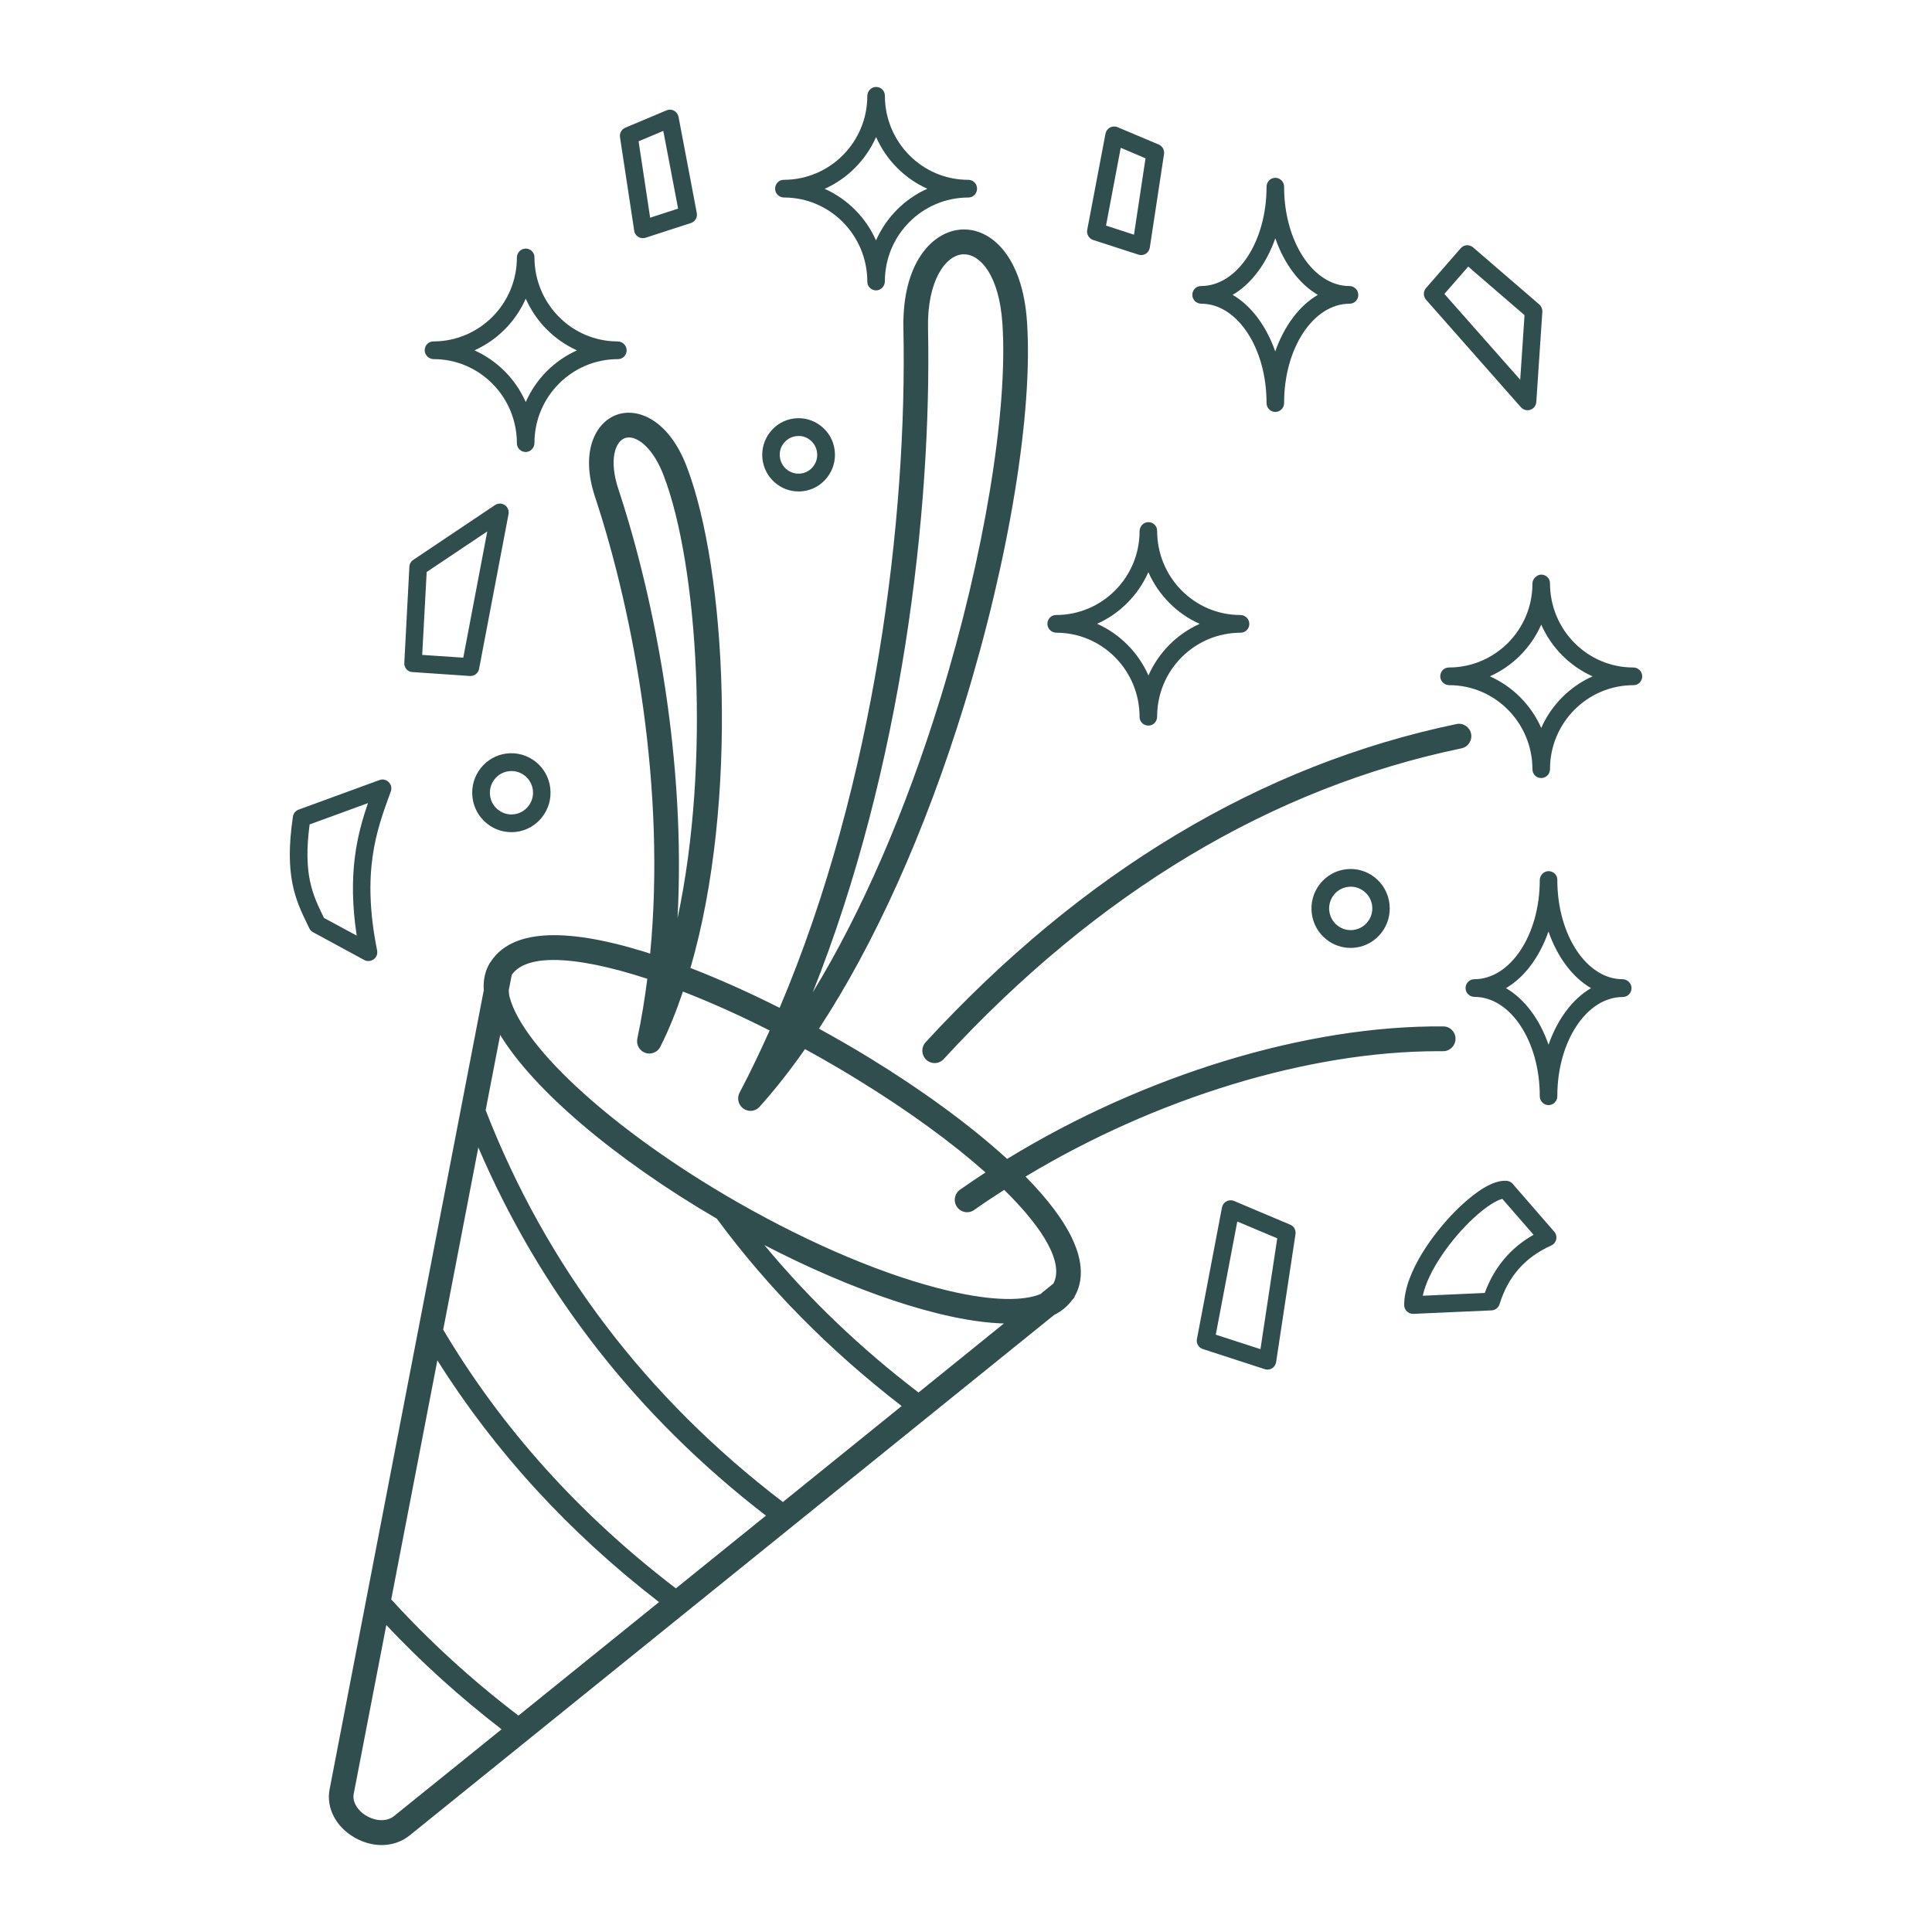 <?xml version="1.0" encoding="UTF-8"?> <svg xmlns="http://www.w3.org/2000/svg" viewBox="0 0 100.00 100.00" data-guides="{&quot;vertical&quot;:[],&quot;horizontal&quot;:[]}"><defs></defs><path fill="#304e4e" stroke="none" fill-opacity="1" stroke-width="1" stroke-opacity="1" color="rgb(51, 51, 51)" fill-rule="evenodd" id="tSvg15b3986dcf5" title="Path 1" d="M53.082 60.9C59.81 56.843 67.723 54.41 74.433 54.41C74.52 54.41 74.608 54.41 74.696 54.41C74.697 54.41 74.699 54.41 74.7 54.41C75.048 54.41 75.333 54.127 75.337 53.773C75.342 53.418 75.057 53.127 74.705 53.127C67.616 53.064 59.204 55.654 52.129 59.985C50.155 58.181 47.638 56.372 45.063 54.792C44.181 54.249 43.285 53.737 42.39 53.243C45.277 48.84 47.874 43.082 49.897 36.52C52.223 28.971 53.475 21.359 53.158 16.659C52.931 13.266 51.3 11.812 49.799 11.879C48.284 11.947 46.689 13.58 46.76 17.005C46.965 26.682 45.326 40.447 40.353 52.166C38.767 51.367 37.212 50.672 35.738 50.102C38.246 41.484 37.6 29.496 35.541 24.141C34.619 21.736 33.015 21.071 31.915 21.471C30.832 21.866 30.017 23.36 30.797 25.712C32.842 31.897 34.468 40.91 33.652 49.361C33.541 49.325 33.421 49.28 33.309 49.249C29.103 47.961 26.444 48.149 25.392 49.796C25.383 49.81 25.37 49.819 25.361 49.832C25.356 49.837 25.352 49.841 25.352 49.846C25.107 50.254 25.005 50.725 25.04 51.255C22.38 65.04 19.72 78.825 17.061 92.61C16.873 93.575 17.386 94.558 18.357 95.114C18.807 95.37 19.288 95.5 19.756 95.5C20.282 95.5 20.785 95.334 21.191 95.011C32.316 86.027 43.441 77.043 54.566 68.059C54.923 67.879 55.217 67.65 55.44 67.354C55.443 67.351 55.446 67.348 55.449 67.345C55.466 67.332 55.471 67.314 55.484 67.3C55.515 67.255 55.564 67.224 55.591 67.179C55.596 67.175 55.596 67.166 55.6 67.161C55.609 67.148 55.613 67.13 55.618 67.116C56.567 65.447 55.359 63.207 53.082 60.9ZM48.034 16.978C47.985 14.554 48.934 13.203 49.852 13.163C49.867 13.163 49.882 13.163 49.897 13.163C50.748 13.163 51.719 14.271 51.884 16.744C52.187 21.228 50.926 28.84 48.676 36.138C46.863 42.022 44.586 47.238 42.064 51.371C46.698 39.756 48.23 26.435 48.034 16.978ZM32.003 25.303C31.522 23.854 31.821 22.866 32.342 22.678C32.409 22.655 32.476 22.642 32.551 22.642C33.091 22.642 33.839 23.275 34.347 24.603C36.125 29.226 36.793 39.472 35.069 47.529C35.505 39.459 33.933 31.142 32.003 25.303ZM28.653 49.688C29.901 49.688 31.571 50.03 33.505 50.662C33.371 51.704 33.206 52.74 32.988 53.755C32.921 54.069 33.095 54.388 33.398 54.495C33.469 54.522 33.541 54.531 33.612 54.531C33.843 54.531 34.066 54.401 34.178 54.181C34.623 53.301 35.006 52.337 35.349 51.322C36.762 51.87 38.272 52.547 39.836 53.337C39.346 54.428 38.834 55.51 38.281 56.556C38.13 56.843 38.214 57.197 38.477 57.381C38.589 57.458 38.718 57.498 38.842 57.498C39.016 57.498 39.19 57.426 39.315 57.287C40.112 56.398 40.901 55.398 41.667 54.302C42.572 54.796 43.485 55.326 44.398 55.887C47.045 57.511 49.29 59.159 51.01 60.685C50.565 60.976 50.123 61.273 49.691 61.578C49.402 61.78 49.331 62.179 49.535 62.471C49.66 62.651 49.856 62.745 50.057 62.745C50.181 62.745 50.311 62.709 50.422 62.628C50.93 62.269 51.451 61.923 51.977 61.587C54.08 63.651 55.06 65.406 54.526 66.434C54.298 66.618 54.071 66.802 53.844 66.986C53.029 67.314 51.514 67.381 49.086 66.807C45.9 66.057 42.032 64.432 38.192 62.238C31.928 58.656 27.067 54.275 26.372 51.587C26.341 51.466 26.345 51.367 26.332 51.259C26.384 50.993 26.436 50.727 26.488 50.461C26.844 49.94 27.593 49.688 28.653 49.688ZM47.543 72.076C44.536 69.782 41.867 67.224 39.564 64.445C44.032 66.761 48.742 68.413 51.963 68.503C50.488 69.694 49.014 70.885 47.543 72.076ZM40.522 77.744C33.442 72.34 28.27 65.522 25.137 57.462C25.388 56.163 25.639 54.865 25.89 53.566C27.61 56.398 31.794 59.98 37.105 63.081C39.742 66.663 42.959 69.912 46.67 72.776C44.621 74.431 42.571 76.085 40.522 77.744ZM34.983 82.214C30.011 78.417 25.961 73.92 22.94 68.822C23.546 65.678 24.152 62.535 24.758 59.392C27.975 66.892 32.965 73.297 39.644 78.449C38.089 79.704 36.534 80.96 34.983 82.214ZM26.835 88.799C24.415 86.954 22.206 84.934 20.25 82.784C21.046 78.66 21.842 74.535 22.638 70.41C25.61 75.136 29.459 79.332 34.111 82.924C31.686 84.882 29.26 86.84 26.835 88.799ZM20.388 94.005C20.045 94.283 19.479 94.279 18.984 93.996C18.503 93.722 18.231 93.26 18.307 92.856C18.87 89.942 19.433 87.027 19.996 84.113C21.796 86.029 23.796 87.838 25.962 89.508C24.105 91.007 22.249 92.506 20.388 94.005ZM75.648 38.733C65.806 40.779 56.784 46.192 48.844 54.819C48.719 54.953 48.55 55.025 48.376 55.025C48.22 55.025 48.064 54.967 47.944 54.855C47.686 54.612 47.672 54.208 47.908 53.948C56.035 45.12 65.28 39.581 75.39 37.476C75.733 37.404 76.071 37.629 76.143 37.974C76.214 38.32 75.991 38.661 75.648 38.733ZM78.294 61.273C78.219 61.183 78.107 61.129 77.991 61.12C77.252 61.053 76.316 61.762 75.661 62.368C74.227 63.696 72.68 65.882 72.68 67.547C72.68 67.673 72.73 67.794 72.823 67.879C72.908 67.96 73.019 68.005 73.139 68.005C73.145 68.005 73.151 68.005 73.157 68.005C74.506 67.945 75.854 67.885 77.203 67.825C77.394 67.816 77.559 67.691 77.617 67.502C78.063 66.066 78.94 65.074 80.29 64.468C80.424 64.41 80.518 64.289 80.549 64.15C80.58 64.006 80.54 63.858 80.446 63.75C79.728 62.924 79.009 62.098 78.294 61.273ZM76.851 66.923C75.782 66.971 74.712 67.019 73.643 67.067C73.91 65.788 75.122 64.109 76.276 63.045C76.998 62.381 77.492 62.121 77.76 62.053C78.299 62.673 78.838 63.292 79.377 63.912C78.183 64.589 77.337 65.599 76.851 66.923ZM19.073 49.742C19.171 49.742 19.265 49.711 19.345 49.653C19.488 49.545 19.555 49.37 19.519 49.195C18.708 45.133 19.488 42.992 20.178 41.102C20.195 41.056 20.211 41.01 20.227 40.963C20.29 40.797 20.25 40.609 20.12 40.483C19.996 40.357 19.809 40.312 19.644 40.375C18.248 40.886 16.852 41.396 15.456 41.906C15.3 41.964 15.184 42.103 15.162 42.269C14.703 45.335 15.309 46.596 15.897 47.817C15.934 47.893 15.971 47.969 16.008 48.046C16.048 48.136 16.119 48.207 16.204 48.252C17.089 48.732 17.974 49.213 18.86 49.693C18.926 49.729 19.002 49.747 19.073 49.742ZM16.77 47.512C16.754 47.479 16.737 47.446 16.721 47.413C16.186 46.309 15.683 45.263 16.026 42.673C17.033 42.305 18.04 41.937 19.047 41.569C18.485 43.194 17.977 45.236 18.463 48.427C17.899 48.121 17.334 47.814 16.77 47.512ZM66.787 63.391C65.816 62.981 64.844 62.571 63.873 62.161C63.748 62.107 63.601 62.116 63.481 62.179C63.361 62.246 63.276 62.363 63.249 62.498C62.817 64.767 62.385 67.037 61.953 69.306C61.908 69.535 62.042 69.76 62.26 69.827C63.328 70.174 64.396 70.521 65.464 70.868C65.508 70.882 65.557 70.891 65.602 70.891C65.686 70.891 65.767 70.868 65.842 70.823C65.954 70.752 66.034 70.635 66.052 70.5C66.386 68.293 66.72 66.087 67.054 63.88C67.085 63.674 66.974 63.467 66.787 63.391ZM65.241 69.832C64.47 69.582 63.699 69.332 62.928 69.082C63.3 67.13 63.671 65.177 64.042 63.225C64.731 63.515 65.421 63.805 66.11 64.096C65.82 66.006 65.531 67.916 65.241 69.832ZM41.333 25.438C41.404 25.438 41.48 25.433 41.556 25.424C42.055 25.366 42.5 25.115 42.812 24.715C43.124 24.316 43.262 23.822 43.204 23.319C43.147 22.817 42.897 22.368 42.5 22.054C42.104 21.739 41.614 21.6 41.115 21.659C40.616 21.717 40.17 21.968 39.858 22.368C39.547 22.767 39.408 23.261 39.466 23.764C39.578 24.724 40.393 25.438 41.333 25.438ZM40.571 22.938C40.732 22.731 40.963 22.601 41.217 22.574C41.257 22.57 41.293 22.565 41.333 22.565C41.551 22.565 41.761 22.637 41.93 22.776C42.135 22.938 42.264 23.171 42.291 23.427C42.322 23.687 42.251 23.943 42.09 24.145C41.93 24.352 41.698 24.482 41.444 24.509C40.914 24.572 40.429 24.19 40.366 23.651C40.335 23.391 40.406 23.135 40.571 22.938ZM83.984 50.684C82.122 50.684 80.607 48.386 80.607 45.558C80.607 45.552 80.607 45.546 80.607 45.54C80.607 45.352 80.491 45.195 80.331 45.127C80.277 45.105 80.215 45.091 80.153 45.091C79.903 45.091 79.698 45.307 79.698 45.558C79.698 48.381 78.183 50.684 76.307 50.684C76.058 50.684 75.857 50.89 75.857 51.142C75.857 51.393 76.067 51.599 76.321 51.599C78.183 51.599 79.698 53.897 79.698 56.725C79.698 56.731 79.698 56.737 79.698 56.743C79.698 56.994 79.903 57.201 80.152 57.201C80.402 57.201 80.607 56.994 80.607 56.743C80.607 56.737 80.607 56.731 80.607 56.725C80.607 53.902 82.122 51.604 83.998 51.604C84.247 51.604 84.448 51.397 84.448 51.146C84.448 50.895 84.238 50.688 83.984 50.684ZM80.152 54.072C79.694 52.757 78.914 51.707 77.947 51.146C78.914 50.585 79.689 49.53 80.148 48.215C80.607 49.53 81.386 50.585 82.353 51.146C81.387 51.707 80.611 52.762 80.152 54.072ZM22.446 18.588C24.82 18.588 26.754 20.536 26.754 22.946C26.754 23.197 26.959 23.395 27.209 23.395C27.458 23.395 27.663 23.18 27.663 22.928C27.663 20.536 29.597 18.588 31.989 18.588C32.239 18.588 32.435 18.382 32.435 18.13C32.435 17.879 32.221 17.672 31.971 17.672C29.597 17.672 27.663 15.725 27.663 13.314C27.663 13.063 27.458 12.866 27.209 12.866C26.959 12.866 26.754 13.081 26.754 13.332C26.754 15.725 24.82 17.672 22.428 17.672C22.178 17.672 21.982 17.879 21.982 18.13C21.982 18.381 22.196 18.588 22.446 18.588ZM27.213 15.46C27.739 16.649 28.688 17.605 29.864 18.135C28.683 18.664 27.734 19.62 27.213 20.81C26.687 19.62 25.738 18.664 24.558 18.135C25.738 17.605 26.687 16.649 27.213 15.46ZM78.726 21.083C78.816 21.182 78.94 21.236 79.065 21.236C79.114 21.236 79.163 21.227 79.212 21.209C79.386 21.151 79.506 20.989 79.519 20.805C79.623 19.251 79.727 17.696 79.831 16.142C79.84 15.998 79.782 15.854 79.675 15.76C78.532 14.774 77.388 13.788 76.245 12.803C76.053 12.641 75.772 12.659 75.608 12.847C75.009 13.534 74.411 14.221 73.812 14.908C73.661 15.083 73.661 15.343 73.812 15.514C75.45 17.367 77.088 19.221 78.726 21.083ZM75.995 13.799C76.966 14.637 77.938 15.475 78.909 16.312C78.835 17.427 78.761 18.542 78.686 19.656C77.378 18.175 76.07 16.694 74.761 15.213C75.172 14.742 75.584 14.27 75.995 13.799ZM21.345 34.786C22.337 34.854 23.329 34.921 24.322 34.989C24.332 34.989 24.342 34.989 24.353 34.989C24.571 34.989 24.758 34.831 24.798 34.616C25.306 31.947 25.814 29.278 26.322 26.609C26.358 26.429 26.277 26.241 26.126 26.142C25.974 26.039 25.774 26.039 25.622 26.142C24.212 27.088 22.801 28.033 21.39 28.979C21.27 29.059 21.194 29.19 21.189 29.338C21.102 30.995 21.014 32.653 20.927 34.311C20.913 34.562 21.1 34.778 21.345 34.786ZM22.085 29.607C23.13 28.907 24.176 28.207 25.221 27.507C24.807 29.685 24.393 31.863 23.979 34.041C23.27 33.994 22.562 33.946 21.853 33.898C21.929 32.468 22.005 31.037 22.085 29.607ZM84.964 34.827C84.893 34.661 84.728 34.549 84.536 34.549C82.162 34.549 80.228 32.601 80.228 30.191C80.228 29.939 80.023 29.742 79.774 29.742C79.68 29.742 79.595 29.778 79.524 29.831C79.404 29.917 79.319 30.051 79.319 30.209C79.319 32.601 77.385 34.549 74.993 34.549C74.743 34.549 74.547 34.755 74.547 35.006C74.547 35.258 74.761 35.464 75.011 35.464C77.385 35.464 79.319 37.412 79.319 39.822C79.319 40.074 79.524 40.271 79.774 40.271C79.836 40.271 79.898 40.258 79.952 40.235C80.117 40.163 80.228 39.997 80.228 39.804C80.228 37.412 82.162 35.464 84.554 35.464C84.679 35.464 84.79 35.415 84.871 35.33C84.951 35.249 85 35.132 85 35.007C85 34.944 84.986 34.881 84.964 34.827ZM79.774 37.677C79.248 36.488 78.299 35.536 77.118 35.007C78.299 34.477 79.248 33.521 79.774 32.331C80.299 33.521 81.248 34.477 82.429 35.007C81.248 35.536 80.299 36.492 79.774 37.677ZM33.036 12.26C33.107 12.305 33.192 12.327 33.276 12.327C33.325 12.327 33.37 12.319 33.415 12.305C34.196 12.052 34.977 11.799 35.758 11.546C35.976 11.475 36.11 11.25 36.066 11.026C35.751 9.367 35.436 7.707 35.121 6.048C35.094 5.914 35.01 5.797 34.889 5.73C34.769 5.662 34.627 5.658 34.497 5.712C33.787 6.011 33.077 6.31 32.368 6.609C32.176 6.69 32.06 6.892 32.091 7.103C32.336 8.716 32.581 10.329 32.827 11.941C32.844 12.076 32.925 12.193 33.036 12.26ZM34.332 6.776C34.588 8.116 34.843 9.457 35.099 10.797C34.616 10.954 34.133 11.111 33.651 11.268C33.452 9.95 33.253 8.632 33.054 7.314C33.481 7.133 33.909 6.952 34.332 6.776ZM27.725 39.428C27.302 39.091 26.771 38.938 26.232 39.001C25.693 39.064 25.212 39.338 24.878 39.764C24.544 40.191 24.392 40.725 24.455 41.268C24.517 41.811 24.789 42.296 25.212 42.632C25.573 42.919 26.01 43.072 26.464 43.072C26.544 43.072 26.625 43.068 26.705 43.059C27.244 42.996 27.725 42.722 28.059 42.296C28.393 41.869 28.545 41.335 28.482 40.792C28.42 40.249 28.148 39.764 27.725 39.428ZM27.346 41.726C27.164 41.964 26.896 42.112 26.602 42.148C26.308 42.183 26.014 42.098 25.782 41.914C25.546 41.73 25.399 41.461 25.364 41.165C25.328 40.868 25.413 40.572 25.595 40.339C25.778 40.101 26.045 39.953 26.339 39.917C26.384 39.912 26.428 39.908 26.473 39.908C26.723 39.908 26.963 39.993 27.164 40.15C27.4 40.334 27.547 40.604 27.582 40.9C27.618 41.196 27.533 41.492 27.346 41.726ZM71.165 45.419C70.742 45.083 70.207 44.93 69.673 44.993C69.133 45.056 68.652 45.33 68.318 45.756C67.984 46.182 67.832 46.717 67.895 47.26C67.957 47.803 68.229 48.287 68.652 48.624C69.013 48.911 69.45 49.064 69.904 49.064C69.985 49.064 70.065 49.059 70.145 49.05C71.254 48.92 72.052 47.901 71.918 46.784C71.856 46.241 71.584 45.756 71.165 45.419ZM70.042 48.135C69.748 48.171 69.454 48.085 69.223 47.901C68.987 47.717 68.84 47.448 68.804 47.152C68.768 46.856 68.853 46.559 69.035 46.326C69.218 46.088 69.486 45.94 69.779 45.904C69.824 45.9 69.869 45.895 69.913 45.895C70.163 45.895 70.403 45.98 70.604 46.138C70.84 46.322 70.987 46.591 71.023 46.887C71.094 47.502 70.657 48.063 70.042 48.135ZM40.583 10.223C42.958 10.223 44.892 12.171 44.892 14.581C44.892 14.832 45.097 15.03 45.346 15.03C45.596 15.03 45.801 14.814 45.801 14.563C45.801 12.171 47.734 10.223 50.127 10.223C50.376 10.223 50.572 10.016 50.572 9.765C50.572 9.702 50.559 9.639 50.537 9.585C50.465 9.419 50.301 9.307 50.109 9.307C47.734 9.307 45.801 7.359 45.801 4.949C45.801 4.698 45.596 4.5 45.346 4.5C45.097 4.5 44.892 4.716 44.892 4.967C44.892 7.359 42.958 9.307 40.566 9.307C40.316 9.307 40.12 9.514 40.12 9.765C40.12 9.828 40.133 9.89 40.156 9.944C40.227 10.11 40.392 10.223 40.583 10.223ZM45.346 7.094C45.872 8.284 46.821 9.24 47.997 9.769C46.816 10.299 45.867 11.255 45.342 12.444C44.816 11.255 43.867 10.303 42.686 9.774C43.867 9.244 44.816 8.288 45.346 7.094ZM54.676 32.749C57.051 32.749 58.984 34.697 58.984 37.107C58.984 37.233 59.033 37.345 59.118 37.426C59.198 37.507 59.314 37.556 59.439 37.556C59.501 37.556 59.563 37.542 59.617 37.52C59.782 37.448 59.893 37.282 59.893 37.089C59.893 34.697 61.827 32.749 64.219 32.749C64.469 32.749 64.665 32.543 64.665 32.291C64.665 32.04 64.451 31.833 64.202 31.833C61.827 31.833 59.893 29.886 59.893 27.475C59.893 27.224 59.688 27.026 59.439 27.026C59.314 27.026 59.198 27.08 59.118 27.166C59.038 27.251 58.984 27.368 58.984 27.493C58.984 29.886 57.051 31.833 54.658 31.833C54.409 31.833 54.213 32.04 54.213 32.291C54.213 32.542 54.426 32.749 54.676 32.749ZM59.439 29.616C59.965 30.806 60.913 31.762 62.094 32.291C60.913 32.821 59.965 33.777 59.443 34.962C58.917 33.772 57.968 32.816 56.788 32.287C57.969 31.757 58.913 30.801 59.439 29.616ZM62.179 15.72C64.041 15.72 65.556 18.018 65.556 20.846C65.556 20.852 65.556 20.858 65.556 20.864C65.556 21.115 65.761 21.322 66.01 21.322C66.26 21.322 66.465 21.115 66.465 20.864C66.465 20.858 66.465 20.852 66.465 20.846C66.465 18.018 67.98 15.72 69.856 15.72C69.918 15.72 69.976 15.707 70.034 15.684C70.194 15.613 70.305 15.451 70.305 15.262C70.305 15.011 70.096 14.805 69.842 14.805C67.98 14.805 66.465 12.507 66.465 9.679C66.465 9.673 66.465 9.667 66.465 9.661C66.465 9.41 66.26 9.203 66.01 9.203C65.761 9.203 65.556 9.41 65.556 9.661C65.556 9.667 65.556 9.673 65.556 9.679C65.556 12.507 64.041 14.805 62.165 14.805C62.103 14.805 62.045 14.818 61.987 14.841C61.827 14.912 61.715 15.074 61.715 15.262C61.715 15.514 61.925 15.72 62.179 15.72ZM66.01 12.336C66.469 13.651 67.249 14.701 68.212 15.262C67.245 15.823 66.469 16.878 66.006 18.189C65.547 16.878 64.767 15.823 63.801 15.262C64.767 14.701 65.547 13.647 66.01 12.336ZM56.583 12.421C57.364 12.674 58.145 12.927 58.926 13.18C58.971 13.193 59.02 13.202 59.065 13.202C59.149 13.202 59.229 13.18 59.305 13.135C59.416 13.063 59.497 12.947 59.514 12.812C59.76 11.199 60.005 9.586 60.25 7.973C60.281 7.767 60.169 7.561 59.973 7.48C59.264 7.181 58.554 6.881 57.844 6.582C57.719 6.528 57.572 6.537 57.452 6.6C57.331 6.667 57.247 6.784 57.22 6.919C56.905 8.578 56.59 10.237 56.275 11.896C56.231 12.125 56.364 12.35 56.583 12.421ZM58.009 7.65C58.436 7.831 58.864 8.012 59.292 8.194C59.093 9.511 58.894 10.83 58.695 12.148C58.212 11.991 57.729 11.833 57.247 11.676C57.502 10.336 57.758 8.995 58.009 7.65Z" style=""></path></svg> 